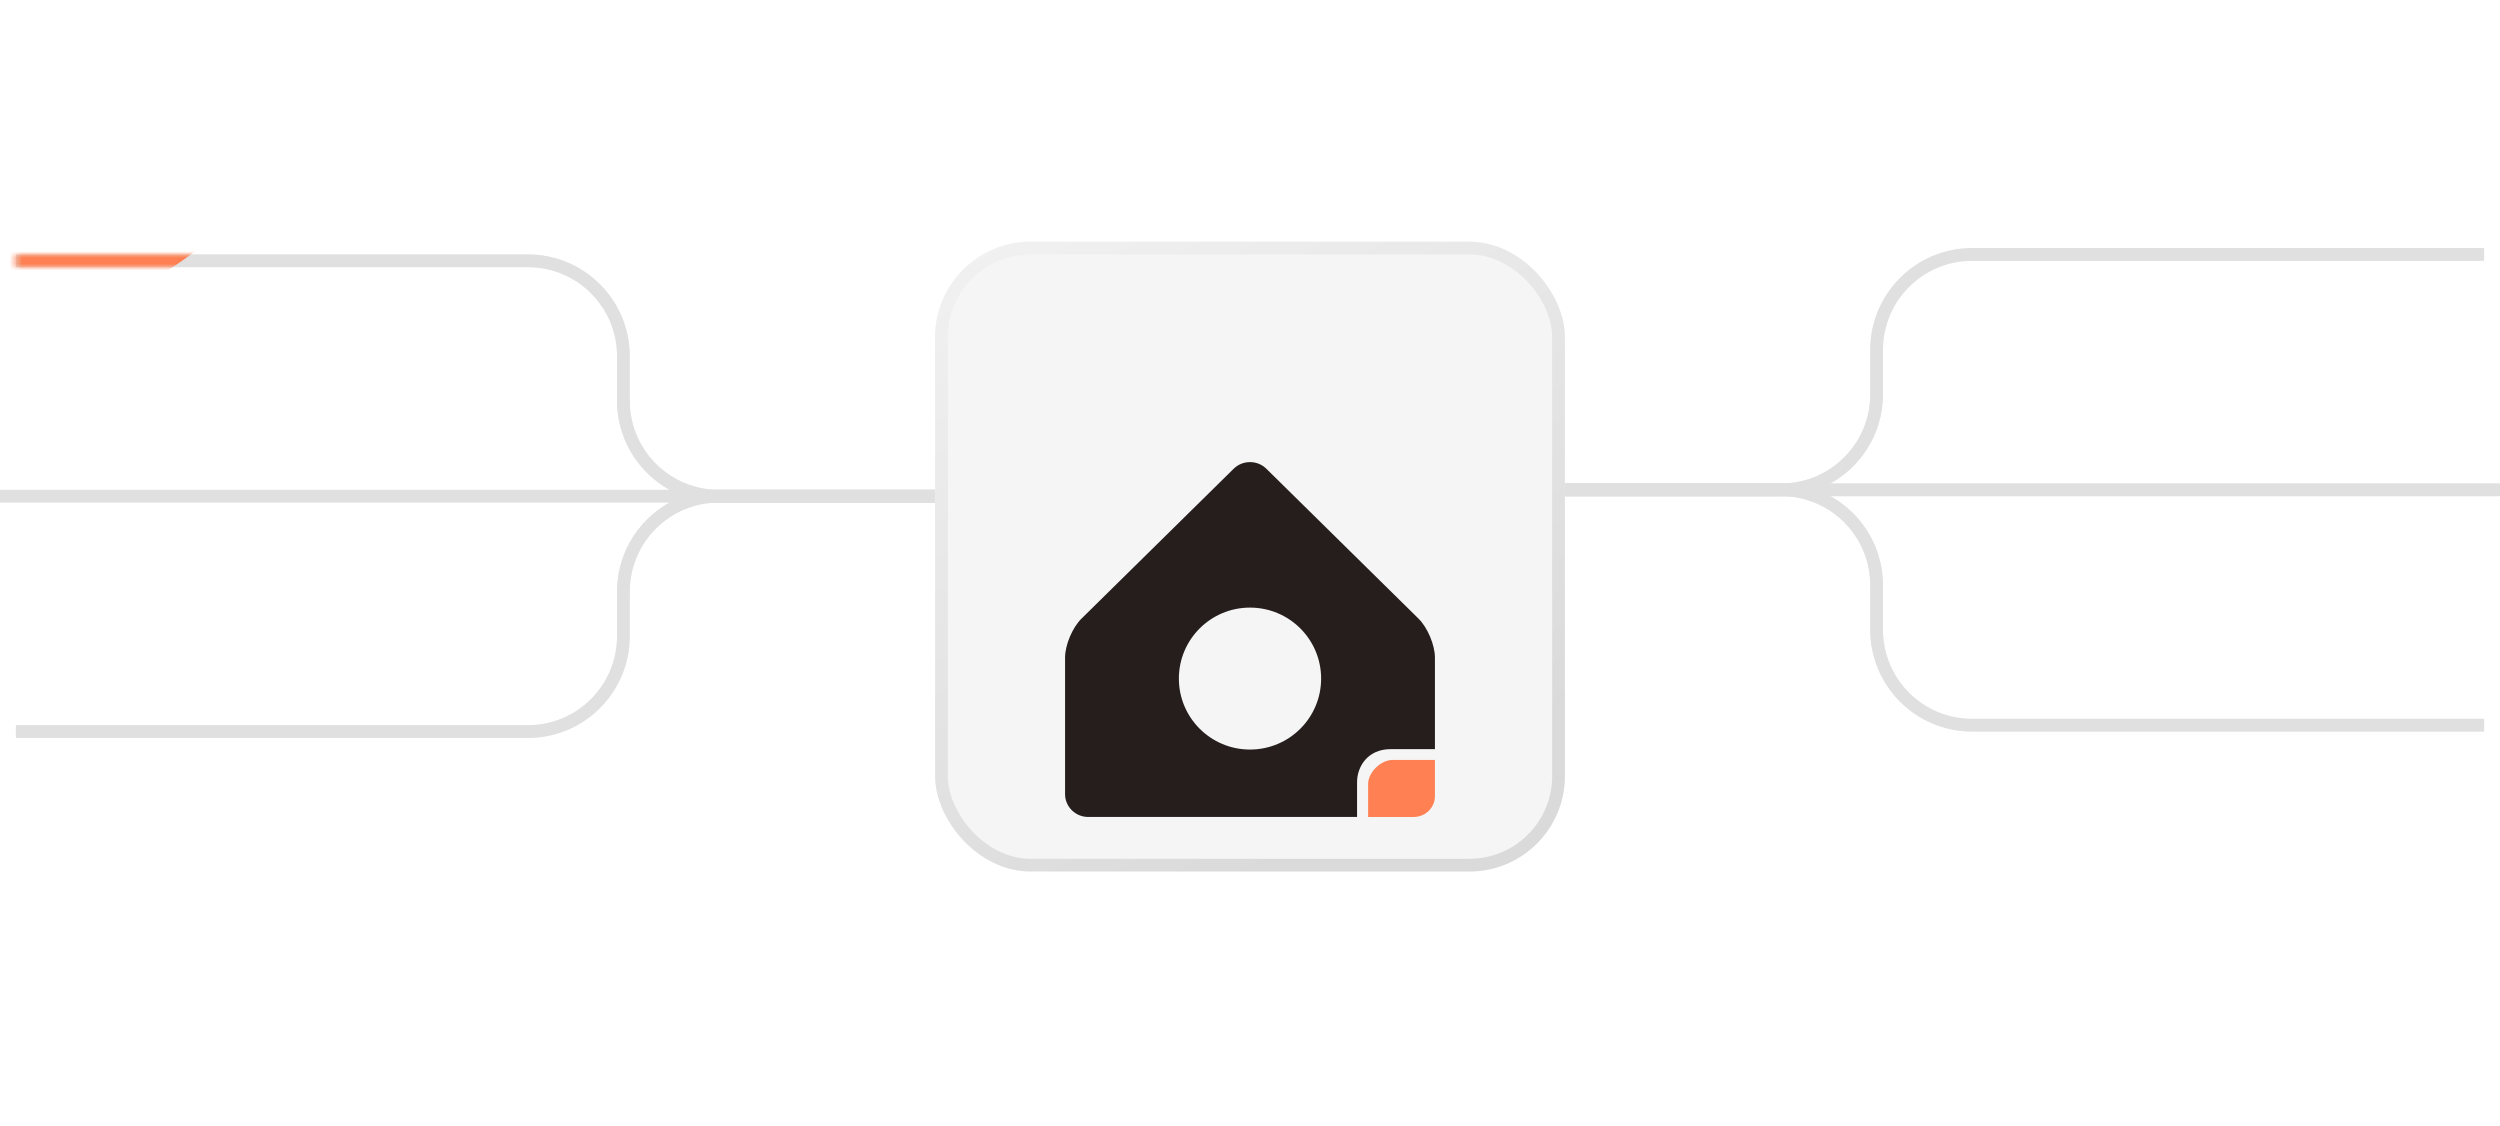 <svg width="393" height="177" viewBox="0 0 393 177" fill="none" xmlns="http://www.w3.org/2000/svg">
    <!-- lines -->
    <path id="path2" d="M393 77L246 77" stroke="#E0E0E0" stroke-width="2" />
    <mask id="line2Mask">
        <use href="#path2" stroke="white" stroke-width="2" />
    </mask>
    <g mask="url(#line2Mask)">
        <use href="#path2" stroke="#E0E0E0" stroke-width="2" />

        <circle id="circle2" r="50" fill="#FF8052" filter="url(#blur_filter)">
            <animateMotion dur="4s" repeatCount="indefinite">
                <mpath href="#path2" />
            </animateMotion>
            <animate attributeName="r" values="5;40;5" dur="4s" repeatCount="indefinite" />
        </circle>
    </g>

    <path id="path3"
        d="M390.5 40L310 40C301.716 40 295 46.716 295 55L295 62C295 70.284 288.284 77 280 77L246 77"
        stroke="#E0E0E0" stroke-width="2" />
    <mask id="line3Mask">
        <use href="#path3" stroke="white" stroke-width="2" />
    </mask>
    <g mask="url(#line3Mask)">
        <use href="#path3" stroke="#E0E0E0" stroke-width="2" />

        <circle id="circle3" r="50" fill="#FF8052" filter="url(#blur_filter)">
            <animateMotion dur="2s" repeatCount="indefinite">
                <mpath href="#path3" />
            </animateMotion>
            <animate attributeName="r" values="5;40;5" dur="2s" repeatCount="indefinite" />
        </circle>
    </g>

    <path id="path5"
        d="M390.5 114L310 114C301.716 114 295 107.284 295 99L295 92C295 83.716 288.284 77 280 77L246 77"
        stroke="#E0E0E0" stroke-width="2" />
    <mask id="line5Mask">
        <use href="#path5" stroke="white" stroke-width="2" />
    </mask>
    <g mask="url(#line5Mask)">
        <use href="#path5" stroke="#E0E0E0" stroke-width="2" />

        <circle id="circle5" r="50" fill="#FF8052" filter="url(#blur_filter)">
            <animateMotion dur="4s" repeatCount="indefinite">
                <mpath href="#path5" />
            </animateMotion>
            <animate attributeName="r" values="5;40;5" dur="4s" repeatCount="indefinite" />
        </circle>
    </g>

    <path id="path7" d="M0 78L147 78" stroke="#E0E0E0" stroke-width="2" />
    <mask id="line7Mask">
        <use href="#path7" stroke="white" stroke-width="2" />
    </mask>
    <g mask="url(#line7Mask)">
        <use href="#path7" stroke="#E0E0E0" stroke-width="2" />

        <circle id="circle7" r="50" fill="#FF8052" filter="url(#blur_filter)">
            <animateMotion dur="2.5s" repeatCount="indefinite">
                <mpath href="#path7" />
            </animateMotion>
            <animate attributeName="r" values="5;40;5" dur="2.5s" repeatCount="indefinite" />
        </circle>
    </g>

    <path id="path9"
        d="M2.5 41L83 41C91.284 41 98 47.716 98 56L98 63C98 71.284 104.716 78 113 78L147 78"
        stroke="#E0E0E0" stroke-width="2" />
    <mask id="line9Mask">
        <use href="#path9" stroke="white" stroke-width="2" />
    </mask>
    <g mask="url(#line9Mask)">
        <use href="#path9" stroke="#E0E0E0" stroke-width="2" />

        <circle id="circle9" r="50" fill="#FF8052" filter="url(#blur_filter)">
            <animateMotion dur="3s" repeatCount="indefinite">
                <mpath href="#path9" />
            </animateMotion>
            <animate attributeName="r" values="5;40;5" dur="3s" repeatCount="indefinite" />
        </circle>
    </g>

    <path id="path11"
        d="M2.5 115L83 115C91.284 115 98 108.284 98 100L98 93C98 84.716 104.716 78 113 78L147 78"
        stroke="#E0E0E0" stroke-width="2" />
    <mask id="line11Mask">
        <use href="#path11" stroke="white" stroke-width="2" />
    </mask>
    <g mask="url(#line11Mask)">
        <use href="#path11" stroke="#E0E0E0" stroke-width="2" />

        <circle id="circle11" r="50" fill="#FF8052" filter="url(#blur_filter)">
            <animateMotion dur="3.5s" repeatCount="indefinite">
                <mpath href="#path11" />
            </animateMotion>
            <animate attributeName="r" values="5;40;5" dur="3.5s" repeatCount="indefinite" />
        </circle>
    </g>

    <!-- central node with logo -->
    <g filter="url(#filter0_ddd_786_200)">
        <rect x="147" y="29" width="99" height="99" rx="15" fill="#F5F5F5" />
        <rect x="148" y="30" width="97" height="97" rx="14" stroke="url(#paint6_linear_786_200)"
            stroke-width="2" />
    </g>
    <g filter="url(#filter1_dd_786_200)">
        <path
            d="M199.07 49.686L223.001 73.259V73.261C224.416 74.654 225.571 77.403 225.571
    79.372V93.764C225.571 93.764 222.233 93.764 218.616 93.764C215 93.764 213.331 96.498
    213.331 98.959C213.331 101.421 213.331 104.426 213.331 104.426H171.062C169.064 104.426 167.428
    102.815 167.428 100.847V79.37C167.428 77.401 168.586 74.65 169.999 73.259L193.932
    49.686C195.344 48.295 197.658 48.295 199.07 49.686Z"
            fill="#251E1C" />
        <path
            d="M225.571 95.466V101.147C225.571 102.959 224.077 104.429 222.233 104.429H215.07V99.233C215.07
    97.421 217.051 95.466 218.895 95.466H225.571Z"
            fill="#FF8052" />
        <path
            d="M207.681 82.672C207.681 88.834 202.675 93.829 196.5 93.829C190.325 93.829 185.319 88.834
    185.319 82.672C185.319 76.51 190.325 71.515 196.5 71.515C202.675 71.515 207.681 76.51
    207.681 82.672Z"
            fill="#F5F5F5" />
    </g>

    <!-- filters,figma moment -->
    <defs>
        <filter id="blur_filter" x="0" y="0">
            <feGaussianBlur in="SourceGraphic" stdDeviation="15" />
        </filter>

        <filter id="filter0_ddd_786_200" x="139" y="24" width="115" height="116"
            filterUnits="userSpaceOnUse" color-interpolation-filters="sRGB">
            <feFlood flood-opacity="0" result="BackgroundImageFix" />
            <feColorMatrix in="SourceAlpha" type="matrix"
                values="0 0 0 0 0 0 0 0 0 0 0 0 0 0 0 0 0 0 127 0" result="hardAlpha" />
            <feMorphology radius="2" operator="erode" in="SourceAlpha"
                result="effect1_dropShadow_786_200" />
            <feOffset dy="2" />
            <feGaussianBlur stdDeviation="1.5" />
            <feComposite in2="hardAlpha" operator="out" />
            <feColorMatrix type="matrix" values="0 0 0 0 0 0 0 0 0 0 0 0 0 0 0.2 0 0 0 0.059 0" />
            <feBlend mode="normal" in2="BackgroundImageFix" result="effect1_dropShadow_786_200" />
            <feColorMatrix in="SourceAlpha" type="matrix"
                values="0 0 0 0 0 0 0 0 0 0 0 0 0 0 0 0 0 0 127 0" result="hardAlpha" />
            <feMorphology radius="4" operator="erode" in="SourceAlpha"
                result="effect2_dropShadow_786_200" />
            <feOffset dy="3" />
            <feGaussianBlur stdDeviation="6" />
            <feComposite in2="hardAlpha" operator="out" />
            <feColorMatrix type="matrix" values="0 0 0 0 0 0 0 0 0 0 0 0 0 0 0 0 0 0 0.1 0" />
            <feBlend mode="normal" in2="effect1_dropShadow_786_200"
                result="effect2_dropShadow_786_200" />
            <feColorMatrix in="SourceAlpha" type="matrix"
                values="0 0 0 0 0 0 0 0 0 0 0 0 0 0 0 0 0 0 127 0" result="hardAlpha" />
            <feMorphology radius="8" operator="erode" in="SourceAlpha"
                result="effect3_dropShadow_786_200" />
            <feOffset dy="4" />
            <feGaussianBlur stdDeviation="8" />
            <feComposite in2="hardAlpha" operator="out" />
            <feColorMatrix type="matrix" values="0 0 0 0 0 0 0 0 0 0 0 0 0 0 0 0 0 0 0.1 0" />
            <feBlend mode="normal" in2="effect2_dropShadow_786_200"
                result="effect3_dropShadow_786_200" />
            <feBlend mode="normal" in="SourceGraphic" in2="effect3_dropShadow_786_200"
                result="shape" />
        </filter>
        <filter id="filter1_dd_786_200" x="107.428" y="0.643" width="178.143" height="175.786"
            filterUnits="userSpaceOnUse" color-interpolation-filters="sRGB">
            <feFlood flood-opacity="0" result="BackgroundImageFix" />
            <feColorMatrix in="SourceAlpha" type="matrix"
                values="0 0 0 0 0 0 0 0 0 0 0 0 0 0 0 0 0 0 127 0" result="hardAlpha" />
            <feOffset dy="12" />
            <feGaussianBlur stdDeviation="30" />
            <feComposite in2="hardAlpha" operator="out" />
            <feColorMatrix type="matrix" values="0 0 0 0 0 0 0 0 0 0 0 0 0 0 0 0 0 0 0.15 0" />
            <feBlend mode="normal" in2="BackgroundImageFix" result="effect1_dropShadow_786_200" />
            <feColorMatrix in="SourceAlpha" type="matrix"
                values="0 0 0 0 0 0 0 0 0 0 0 0 0 0 0 0 0 0 127 0" result="hardAlpha" />
            <feMorphology radius="16" operator="erode" in="SourceAlpha"
                result="effect2_dropShadow_786_200" />
            <feOffset dy="12" />
            <feGaussianBlur stdDeviation="16" />
            <feComposite in2="hardAlpha" operator="out" />
            <feColorMatrix type="matrix"
                values="0 0 0 0 1 0 0 0 0 0.502 0 0 0 0 0.322 0 0 0 0.122 0" />
            <feBlend mode="normal" in2="effect1_dropShadow_786_200"
                result="effect2_dropShadow_786_200" />
            <feBlend mode="normal" in="SourceGraphic" in2="effect2_dropShadow_786_200"
                result="shape" />
        </filter>
        <linearGradient id="paint0_linear_786_200" x1="400.52" y1="77.979" x2="197.08"
            y2="-7.59" gradientUnits="userSpaceOnUse">
            <stop stop-opacity="0" />
            <stop offset="0.743" stop-color="#FF8052" stop-opacity="0.2" />
            <stop offset="0.82" stop-color="#FF8052" />
            <stop offset="0.901" stop-color="#FF8052" stop-opacity="0.2" />
            <stop offset="1" stop-opacity="0" />
        </linearGradient>
        <linearGradient id="paint1_linear_786_200" x1="397.892" y1="113.239" x2="318.101"
            y2="76.778" gradientUnits="userSpaceOnUse">
            <stop stop-opacity="0" />
            <stop offset="0.743" stop-color="#FF8052" stop-opacity="0.2" />
            <stop offset="0.82" stop-color="#FF8052" />
            <stop offset="0.901" stop-color="#FF8052" stop-opacity="0.2" />
            <stop offset="1" stop-opacity="0" />
        </linearGradient>
        <linearGradient id="paint2_linear_786_200" x1="397.892" y1="40.761" x2="269.061"
            y2="42.185" gradientUnits="userSpaceOnUse">
            <stop stop-opacity="0" />
            <stop offset="0.743" stop-color="#FF8052" stop-opacity="0.2" />
            <stop offset="0.82" stop-color="#FF8052" />
            <stop offset="0.901" stop-color="#FF8052" stop-opacity="0.2" />
            <stop offset="1" stop-opacity="0" />
        </linearGradient>
        <linearGradient id="paint3_linear_786_200" x1="-7.52" y1="78.979" x2="104.215"
            y2="32.491" gradientUnits="userSpaceOnUse">
            <stop stop-opacity="0" />
            <stop offset="0.743" stop-color="#FF8052" stop-opacity="0.2" />
            <stop offset="0.82" stop-color="#FF8052" />
            <stop offset="0.901" stop-color="#FF8052" stop-opacity="0.2" />
            <stop offset="1" stop-opacity="0" />
        </linearGradient>
        <linearGradient id="paint4_linear_786_200" x1="-4.892" y1="114.239" x2="123.939"
            y2="112.815" gradientUnits="userSpaceOnUse">
            <stop stop-opacity="0" />
            <stop offset="0.743" stop-color="#FF8052" stop-opacity="0.2" />
            <stop offset="0.82" stop-color="#FF8052" />
            <stop offset="0.901" stop-color="#FF8052" stop-opacity="0.2" />
            <stop offset="1" stop-opacity="0" />
        </linearGradient>
        <linearGradient id="paint5_linear_786_200" x1="-4.892" y1="41.761" x2="123.939"
            y2="43.185" gradientUnits="userSpaceOnUse">
            <stop stop-opacity="0" />
            <stop offset="0.743" stop-color="#FF8052" stop-opacity="0.2" />
            <stop offset="0.82" stop-color="#FF8052" />
            <stop offset="0.901" stop-color="#FF8052" stop-opacity="0.2" />
            <stop offset="1" stop-opacity="0" />
        </linearGradient>
        <linearGradient id="paint6_linear_786_200" x1="147" y1="33.057" x2="199.34" y2="128"
            gradientUnits="userSpaceOnUse">
            <stop stop-color="#F1F1F1" />
            <stop offset="1" stop-color="#DADADA" />
        </linearGradient>
    </defs>
</svg>